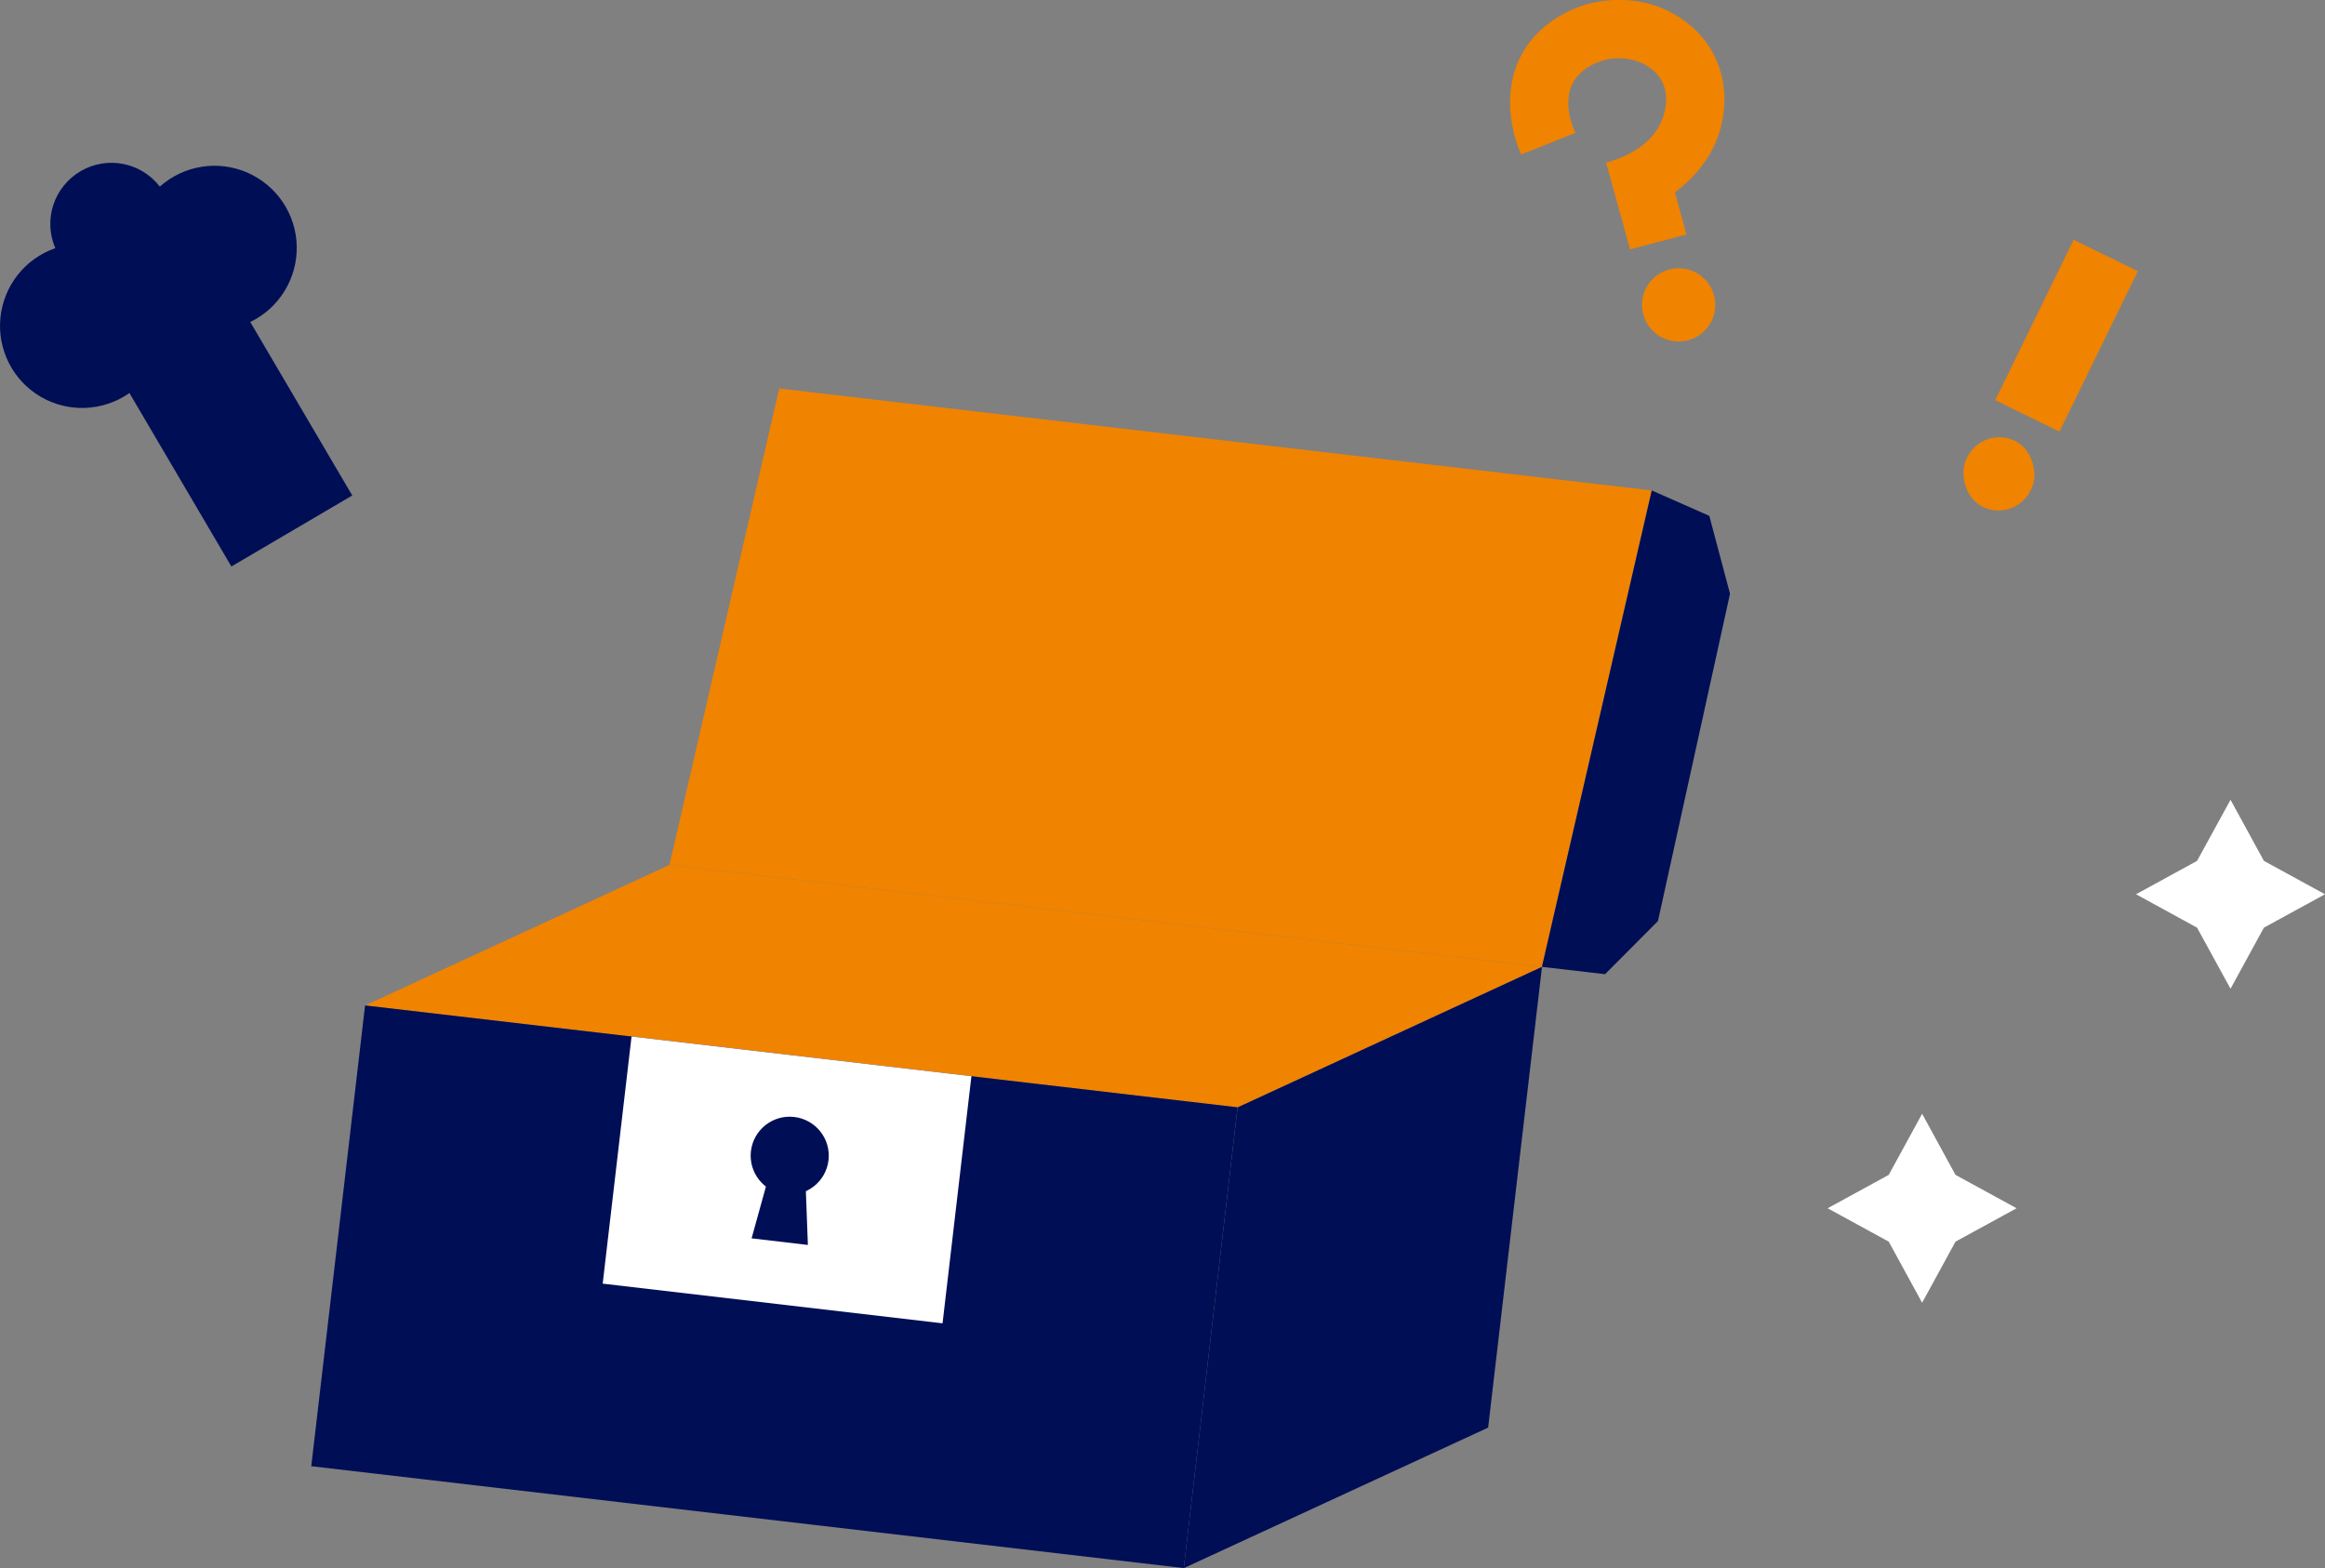 <svg viewBox="0 0 295.3 199.17" xmlns="http://www.w3.org/2000/svg" id="_レイヤー_2"><rect x="0" y="0" width="295.3" height="199.17" fill="#808080" stroke="none"/><defs><style>.cls-1{fill:#000e56;}.cls-2{fill:#fff;}.cls-3{fill:#f08300;}</style></defs><g id="design"><g id="img_business_01"><rect transform="translate(479.58 196.2) rotate(-153.95)" height="22.68" width="9.08" y="31.28" x="257.95" class="cls-3"></rect><rect transform="translate(455.54 225.75) rotate(-153.95)" ry="4.54" rx="4.54" height="9.33" width="9.08" y="55.52" x="249.34" class="cls-3"></rect><path d="m7.02,31.51c-1.54-3.6-.18-7.76,3.2-9.76,3.39-1.98,7.68-1.15,10.08,1.95,3.05-2.71,7.39-3.41,11.13-1.77,3.74,1.64,6.18,5.28,6.26,9.36.07,4.08-2.22,7.82-5.9,9.61l12.95,22.03-15.35,9.02-12.95-22.03c-3.35,2.34-7.73,2.53-11.26.48C1.66,48.35-.34,44.44.05,40.38c.4-4.06,3.11-7.52,6.97-8.86" class="cls-1"></path><polygon points="157.19 140.65 46.37 127.7 85.03 109.85 195.85 122.8 157.19 140.65" class="cls-3"></polygon><rect transform="translate(-75.38 242.17) rotate(-83.34)" height="111.57" width="58.92" y="107.65" x="68.9" class="cls-1"></rect><polygon points="189.01 181.32 150.35 199.17 157.19 140.65 195.85 122.8 189.01 181.32" class="cls-1"></polygon><polygon points="209.79 62.29 98.97 49.34 85.03 109.85 195.84 122.8 209.79 62.29" class="cls-3"></polygon><polygon points="209.79 62.29 217.1 65.52 219.73 75.41 210.58 116.98 203.86 123.73 195.84 122.8 209.79 62.29" class="cls-1"></polygon><rect transform="translate(18.07 -10.59) rotate(6.66)" height="31.6" width="43.46" y="134.07" x="78.22" class="cls-2"></rect><ellipse transform="translate(-57.14 229.39) rotate(-83.34)" ry="4.96" rx="4.95" cy="146.8" cx="100.31" class="cls-1"></ellipse><polygon points="102.61 158.12 95.46 157.28 97.59 149.59 102.31 150.14 102.61 158.12" class="cls-1"></polygon><polygon points="287.54 109.34 283.3 101.58 279.05 109.34 271.3 113.58 279.05 117.82 283.3 125.58 287.54 117.82 295.3 113.58 287.54 109.34" class="cls-2"></polygon><polygon points="248.37 149.22 244.13 141.46 239.89 149.22 232.13 153.46 239.89 157.7 244.13 165.46 248.37 157.7 256.13 153.46 248.37 149.22" class="cls-2"></polygon><path d="m204,20.63s6.61-1.35,7.52-6.92c.47-2.87-.93-4.44-2.19-5.25-1.07-.69-2.35-1.06-3.7-1.06-1.45,0-2.86.42-4.06,1.22-3.95,2.63-1.91,7.33-1.46,8.25l-6.91,2.75c-1.84-4.13-3.05-12.32,4.25-17.18,2.41-1.6,5.24-2.45,8.17-2.45s5.46.77,7.73,2.24c4.29,2.77,6.34,7.52,5.48,12.7-.79,4.78-3.9,7.87-6.1,9.5l1.47,5.34-7.17,1.91-3.04-11.05Z" class="cls-3"></path><path d="m216.65,41.85c-1.73,1.9-4.68,2.04-6.58.31-1.9-1.73-2.04-4.68-.31-6.57,1.73-1.9,4.68-2.04,6.58-.31s2.04,4.68.31,6.57Z" class="cls-3"></path></g></g></svg>